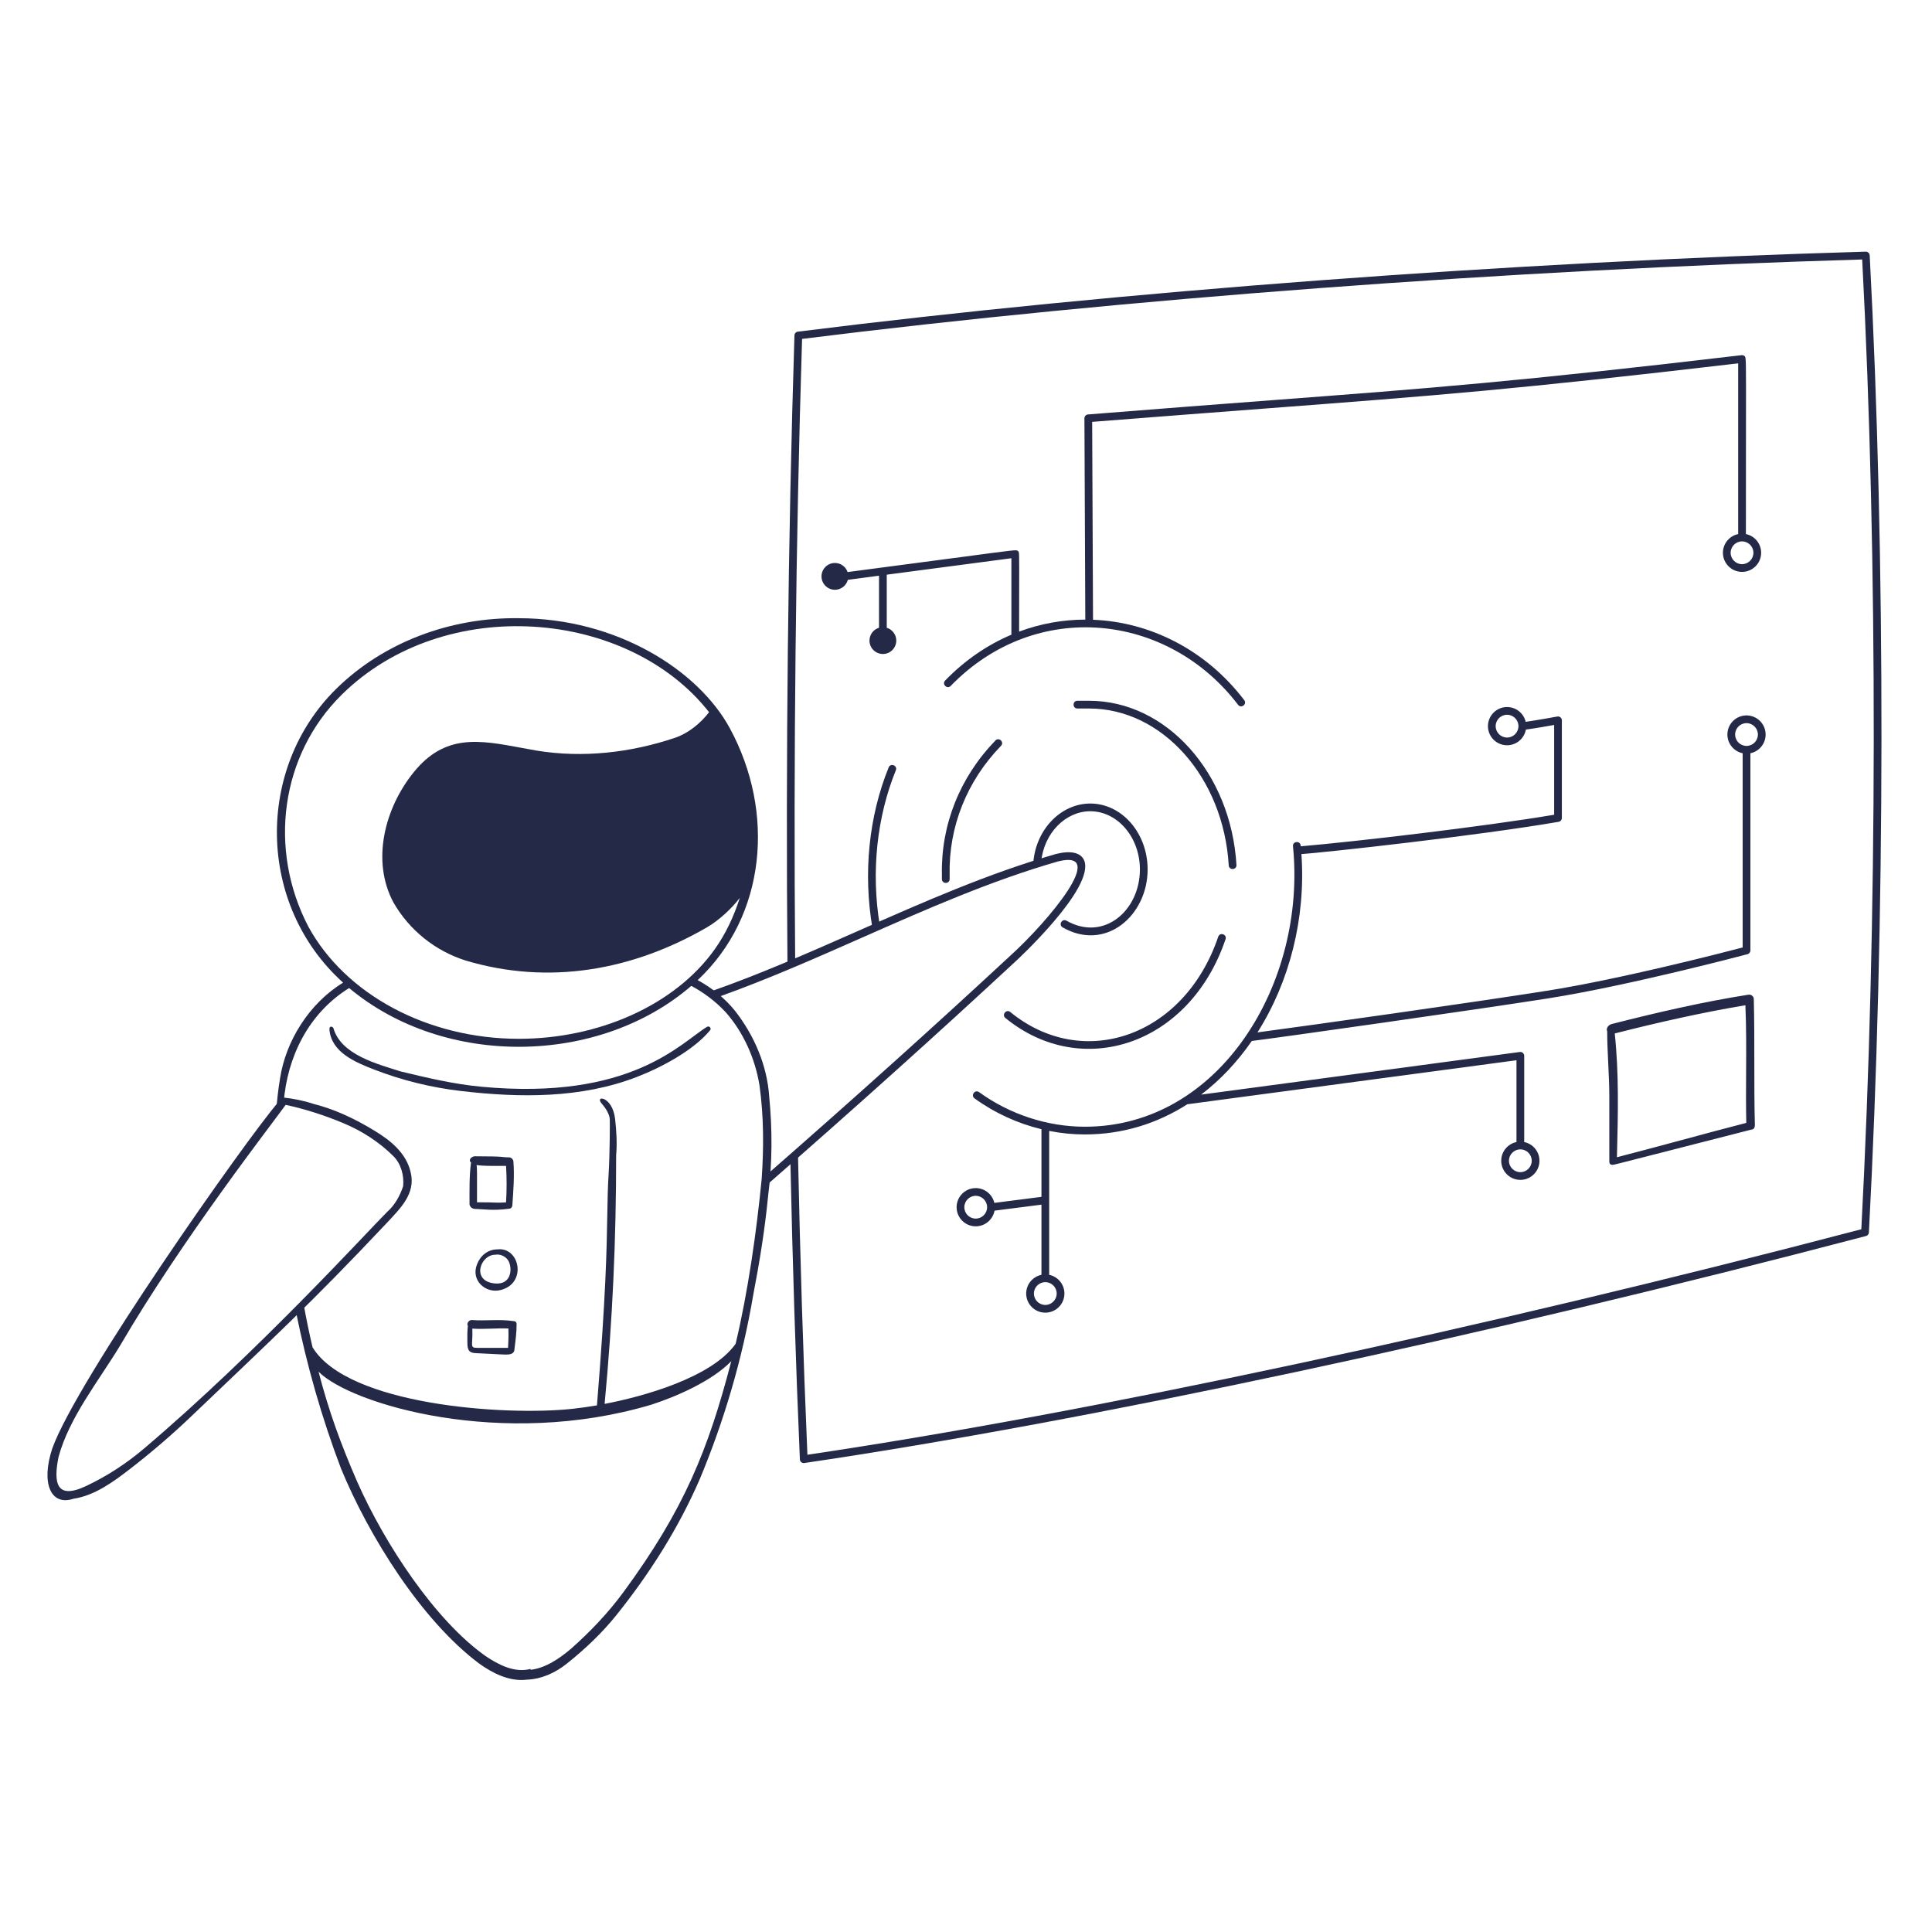 <svg width="222" height="222" viewBox="0 0 222 222" fill="none" xmlns="http://www.w3.org/2000/svg">
<rect width="222" height="222" fill="url(#paint0_linear_13689_5080)"/>
<path fill-rule="evenodd" clip-rule="evenodd" d="M90.816 133.198C91.065 144.982 91.43 156.538 91.911 167.691V167.692C91.923 167.96 92.166 168.151 92.419 168.112C124.716 163.361 170.322 153.61 214.417 142.027C214.605 141.978 214.738 141.814 214.748 141.62C216.643 105.933 216.677 63.958 214.841 29.336C214.828 29.095 214.611 28.913 214.385 28.916C173.456 30.112 128.73 33.462 91.677 38.11C91.46 38.136 91.295 38.317 91.288 38.536C90.543 62.205 90.278 86.829 90.487 110.974C90.782 110.851 91.077 110.726 91.371 110.602C91.17 86.714 91.432 62.366 92.164 38.943C128.985 34.34 173.333 31.018 213.978 29.816C215.784 64.219 215.747 105.81 213.879 141.249C170.132 152.73 124.937 162.4 92.777 167.16C92.296 155.93 91.933 144.293 91.688 132.431C91.397 132.687 91.106 132.943 90.816 133.198ZM119.624 99.102C119.934 95.721 122.447 93.218 125.278 93.218C128.423 93.218 130.983 96.218 130.983 99.907C130.984 104.643 126.816 108.233 122.547 105.793C122.036 105.502 121.597 106.271 122.106 106.563L122.105 106.564C127.052 109.394 131.87 105.198 131.87 99.908C131.87 95.73 128.913 92.331 125.278 92.331C121.88 92.331 118.909 95.379 118.714 99.388C119.017 99.291 119.32 99.196 119.624 99.102ZM101.096 106.351C100.068 100.151 100.769 93.851 102.938 88.513C103.159 87.969 102.336 87.635 102.115 88.179C99.836 93.79 99.16 100.338 100.261 106.719C100.539 106.596 100.818 106.473 101.096 106.351ZM109.241 78.817C119.042 68.727 134.207 70.402 142.265 80.99V80.989C142.611 81.445 143.333 80.926 142.972 80.452C138.581 74.681 132.167 71.472 125.596 71.214L125.497 48.476C133.335 47.858 139.719 47.373 145.239 46.953C165.356 45.423 174.001 44.766 199.727 41.752V61.367C198.728 61.573 197.975 62.46 197.975 63.519C197.975 64.73 198.96 65.715 200.171 65.715C201.382 65.715 202.368 64.73 202.368 63.519C202.368 62.46 201.614 61.573 200.615 61.367C200.615 56.056 200.621 52.139 200.625 49.246V49.237C200.637 41.381 200.638 41.084 200.489 40.942L200.479 40.932L200.467 40.921C200.372 40.837 200.246 40.798 200.12 40.812C174.267 43.859 164.381 44.607 146.221 45.981C140.308 46.429 133.519 46.943 125.018 47.623C124.786 47.641 124.608 47.836 124.608 48.068L124.709 71.197C122.148 71.2 119.577 71.653 117.103 72.577C117.105 70.436 117.107 68.797 117.11 67.54C117.117 63.653 117.118 63.431 117.01 63.347C117.004 63.342 116.997 63.337 116.989 63.332C116.978 63.325 116.966 63.316 116.953 63.304H116.951L116.948 63.301C116.94 63.295 116.934 63.289 116.927 63.283C116.78 63.166 116.512 63.202 110.694 63.978C107.826 64.36 103.61 64.922 97.395 65.734C97.188 65.127 96.613 64.689 95.937 64.689C95.088 64.689 94.397 65.38 94.397 66.229C94.397 67.079 95.088 67.769 95.937 67.769C96.649 67.769 97.25 67.283 97.425 66.625L101.005 66.152V72.133C100.371 72.323 99.909 72.912 99.909 73.608C99.909 74.457 100.599 75.147 101.448 75.147C102.297 75.147 102.988 74.457 102.988 73.608C102.988 72.913 102.526 72.325 101.893 72.133V66.035L116.215 64.145V72.931C113.489 74.087 110.902 75.832 108.604 78.197C108.195 78.619 108.832 79.237 109.241 78.817ZM119.67 129.755C116.924 129.09 114.294 127.888 111.983 126.214C111.507 125.87 112.027 125.15 112.504 125.494C116.042 128.057 120.361 129.468 124.665 129.468C140.179 129.468 150.142 112.933 148.573 97.244C148.514 96.659 149.398 96.57 149.457 97.155L149.466 97.246C155.704 96.716 170.603 94.967 178.582 93.62V83.302C177.829 83.438 176.419 83.686 175.333 83.835C175.146 84.858 174.247 85.636 173.172 85.636C171.961 85.636 170.975 84.651 170.975 83.44C170.975 82.229 171.961 81.243 173.172 81.243C174.212 81.243 175.085 81.97 175.312 82.942C176.725 82.743 178.677 82.382 178.919 82.338L178.944 82.333C179.217 82.282 179.469 82.493 179.469 82.769V93.995C179.469 94.211 179.313 94.396 179.1 94.432C169.856 96.023 152.163 97.966 149.541 98.139C150.063 105.512 148.167 112.834 144.493 118.63C150.985 117.762 169.054 115.219 177.746 113.846C186.244 112.504 198.121 109.428 200.244 108.871V86.554C199.245 86.349 198.49 85.462 198.49 84.402C198.49 83.191 199.475 82.206 200.686 82.206C201.897 82.206 202.883 83.191 202.883 84.402C202.883 85.461 202.131 86.347 201.132 86.553V109.213C201.132 109.414 200.996 109.59 200.802 109.641L200.795 109.643H200.794C200.416 109.744 187.159 113.258 177.885 114.722C169.868 115.987 146.459 119.303 143.842 119.614C142.197 121.996 140.239 124.089 138.017 125.779L174.639 120.881C174.903 120.845 175.142 121.051 175.142 121.321V131.229C176.141 131.434 176.895 132.321 176.895 133.38C176.895 134.591 175.909 135.577 174.698 135.577C173.487 135.577 172.501 134.591 172.501 133.38C172.501 132.321 173.255 131.434 174.254 131.229V121.829L136.52 126.875C136.515 126.876 136.511 126.876 136.506 126.876C136.484 126.88 136.463 126.881 136.443 126.88C133.01 129.079 129.033 130.355 124.666 130.355L124.664 130.356C123.288 130.356 121.912 130.219 120.558 129.95V146.486C121.557 146.692 122.309 147.578 122.309 148.637C122.309 149.848 121.324 150.834 120.113 150.834C118.902 150.834 117.916 149.848 117.916 148.637C117.916 147.578 118.671 146.691 119.67 146.485V138.423L114.279 139.112C114.092 140.135 113.194 140.913 112.117 140.913C110.906 140.913 109.921 139.928 109.921 138.717C109.921 137.506 110.906 136.52 112.117 136.52C113.157 136.52 114.031 137.247 114.257 138.219L119.67 137.527V129.755ZM141.19 99.44C140.589 89.331 133.546 81.412 125.155 81.412H123.802C123.215 81.412 123.215 80.524 123.802 80.524H125.155C134.014 80.524 141.448 88.81 142.077 99.388C142.113 99.974 141.226 100.026 141.19 99.44ZM116.09 116.288C115.634 115.916 115.072 116.603 115.527 116.975C124.259 124.117 136.681 120.146 140.825 107.92C141.013 107.363 140.174 107.078 139.984 107.635C136.082 119.144 124.435 123.116 116.09 116.288ZM108.232 101.012V100.521C108.108 94.79 110.291 89.304 114.384 85.085C114.794 84.664 115.43 85.281 115.021 85.703C111.096 89.75 109 95.009 109.12 100.511V101.012C109.12 101.599 108.232 101.599 108.232 101.012ZM201.033 114.295C201.279 114.295 201.518 114.54 201.525 114.786L201.523 114.787C201.584 117.249 201.584 119.678 201.584 122.091V122.092C201.584 124.504 201.584 126.901 201.647 129.298C201.647 129.544 201.523 129.79 201.278 129.79C197.031 130.877 193.925 131.672 191.651 132.254L191.632 132.26C185.563 133.815 185.433 133.847 185.303 133.848H185.291C185.045 133.848 184.922 133.724 184.922 133.479V125.977C184.922 124.747 184.861 123.488 184.799 122.227C184.738 120.967 184.677 119.706 184.677 118.476C184.552 118.35 184.656 117.805 185.21 117.664C190.402 116.341 195.596 115.139 200.91 114.295H201.033ZM193.176 131.016C195.662 130.344 198.148 129.674 200.66 129.028C200.618 127.062 200.629 125.115 200.639 123.18V123.179C200.653 120.608 200.668 118.057 200.558 115.508C195.585 116.342 190.516 117.487 185.545 118.751C186.038 123.327 185.918 128.105 185.804 132.685L185.796 132.976C188.271 132.339 190.723 131.677 193.176 131.016ZM198.863 63.519C198.863 62.797 199.45 62.21 200.171 62.21C200.893 62.21 201.48 62.797 201.48 63.519C201.48 64.24 200.893 64.827 200.171 64.827C199.45 64.827 198.863 64.24 198.863 63.519ZM173.172 82.131C172.45 82.131 171.863 82.718 171.863 83.44C171.863 84.161 172.45 84.749 173.172 84.749C173.893 84.749 174.48 84.161 174.48 83.44C174.48 82.718 173.893 82.131 173.172 82.131ZM199.378 84.402C199.378 83.681 199.965 83.094 200.686 83.094C201.408 83.094 201.995 83.681 201.995 84.402C201.995 85.124 201.408 85.711 200.686 85.711C199.965 85.711 199.378 85.124 199.378 84.402ZM174.698 132.071C173.977 132.071 173.389 132.658 173.389 133.38C173.389 134.101 173.977 134.689 174.698 134.689C175.42 134.689 176.007 134.101 176.007 133.38C176.007 132.658 175.42 132.071 174.698 132.071ZM118.804 148.637C118.804 147.915 119.391 147.328 120.113 147.328C120.834 147.328 121.421 147.915 121.421 148.637C121.421 149.358 120.834 149.946 120.113 149.946C119.391 149.946 118.804 149.358 118.804 148.637ZM112.117 137.408C111.396 137.408 110.809 137.995 110.809 138.717C110.809 139.438 111.396 140.025 112.117 140.025C112.839 140.025 113.426 139.438 113.426 138.717C113.426 137.995 112.839 137.408 112.117 137.408Z" fill="#242947"/>
<path fill-rule="evenodd" clip-rule="evenodd" d="M87.925 136.326C98.332 127.233 107.775 118.746 116.724 110.443C116.815 110.36 125.845 102.03 124.581 98.871C124.193 97.966 123.049 97.701 121.345 98.127C113.543 100.366 106.117 103.648 98.705 106.924C93.122 109.391 87.546 111.856 81.822 113.868C82.102 114.077 82.373 114.295 82.637 114.521C88.183 112.541 93.615 110.142 99.047 107.743C106.458 104.469 113.87 101.195 121.575 98.984C127.417 97.522 120.534 105.778 116.122 109.788C107.374 117.904 98.155 126.195 88.025 135.056C87.993 135.48 87.96 135.903 87.925 136.326Z" fill="#242947"/>
<path d="M37.857 118.322C38.079 120.907 40.791 122.047 43.005 122.904C46.201 124.139 49.526 124.961 52.966 125.363C59.738 126.157 66.74 126.225 73.135 123.765C75.903 122.701 79.679 120.726 81.621 118.354C81.744 118.107 81.498 117.862 81.252 117.985C78.275 119.771 72.578 126.496 55.304 124.872C52.111 124.572 49.124 123.856 46.05 123.118C43.345 122.257 39.168 121.199 38.306 118.124C38.222 117.955 37.813 117.817 37.857 118.323V118.322Z" fill="#242947"/>
<path d="M58.993 151.803C57.394 151.556 55.795 151.803 54.196 151.679C53.913 151.679 53.577 152.022 53.76 152.371C53.68 153.06 53.705 153.496 53.705 154.262C53.705 155.118 53.864 155.492 54.811 155.492L57.271 155.615C57.974 155.615 59.116 155.87 59.116 155C59.239 154.017 59.361 153.156 59.361 152.172C59.361 151.926 59.238 151.803 58.993 151.803ZM58.378 154.877C57.749 154.875 54.811 154.877 54.811 154.877C53.926 154.877 54.355 154.565 54.273 152.666C55.588 152.764 56.998 152.597 58.418 152.651C58.463 153.577 58.378 154.877 58.378 154.877Z" fill="#242947"/>
<path d="M57.149 143.563C56.042 143.563 55.181 144.301 54.812 145.285C54.072 147.136 55.81 148.663 57.518 148.236C60.61 147.464 59.709 143.243 57.15 143.563H57.149ZM56.909 147.482C54.104 147.259 55.168 144.177 56.902 144.177C57.517 144.054 58.255 144.423 58.501 145.037C58.88 145.985 58.661 147.621 56.908 147.481L56.909 147.482Z" fill="#242947"/>
<path d="M58.994 133.479C58.994 133.232 58.747 132.987 58.502 132.987C57.5 132.987 58.3 132.864 54.567 132.864C54.212 132.864 53.759 133.273 54.125 133.582C53.913 135.097 53.952 136.896 53.952 138.426C54.075 138.796 54.321 138.918 54.69 138.918C55.318 138.918 56.672 139.151 58.502 138.889C58.748 138.889 58.871 138.644 58.871 138.52C58.995 136.799 59.118 135.076 58.995 133.479H58.994ZM54.812 138.152C54.812 134.626 54.832 134.349 54.766 133.869C55.556 133.994 56.476 133.97 58.151 133.97C58.234 135.403 58.234 136.821 58.147 138.167C56.69 138.238 57.385 138.152 54.813 138.152H54.812Z" fill="#242947"/>
<path fill-rule="evenodd" clip-rule="evenodd" d="M84.45 116.139C86.664 118.968 88.14 122.411 88.385 125.977C88.754 129.79 88.754 133.602 88.262 137.415C87.894 141.226 87.279 145.038 86.541 148.851C85.311 156.106 83.219 163.24 80.391 170.003C77.931 175.661 74.623 180.857 70.799 185.622C69.151 187.674 67.199 189.514 65.142 191.155C63.809 192.219 62.229 192.948 60.509 193.006C58.533 193.248 56.598 192.257 55.058 191.155C48.388 186.154 42.376 176.479 39.194 168.773C36.958 162.879 35.257 156.899 34.015 150.766C34.309 150.471 34.603 150.174 34.896 149.879C35.187 151.532 35.529 153.177 35.913 154.813C39.976 161.473 57.999 162.717 65.756 161.886C66.713 161.784 67.657 161.646 68.595 161.486C69.628 148.784 69.718 143.414 69.783 139.584C69.812 137.864 69.836 136.455 69.937 134.831C70.075 132.64 70.087 128.856 70.067 128.584C70.024 127.991 69.551 127.272 69.15 126.822C68.262 125.825 70.367 125.907 70.676 128.559C70.834 129.909 70.923 131.389 70.8 132.741C70.8 142.433 70.39 151.668 69.474 161.317C73.952 160.465 81.779 158.286 84.529 154.413C85.949 148.464 86.944 141.437 87.524 135.447L87.523 135.446C87.768 131.879 87.768 128.313 87.276 124.746C86.785 121.672 85.432 118.597 83.341 116.26C82.186 115.037 80.872 114.054 79.437 113.282C68.858 122.423 51.104 122.726 40.119 113.532C35.406 116.457 32.995 121.507 32.599 126.689C32.31 127.054 32.021 127.426 31.732 127.802C31.819 126.497 31.966 125.191 32.184 123.886C32.828 119.696 35.466 115.325 39.425 112.914C29.489 103.955 29.359 88.298 38.618 79.168C44.079 73.785 51.791 70.922 59.616 71.037C70.765 71.037 80.212 76.942 83.872 83.698C89.094 93.338 88.043 105.247 80.168 112.623C81.811 113.518 83.288 114.704 84.45 116.139ZM39.267 79.825C32.237 86.757 30.796 97.572 35.422 106.457V106.456C39.688 114.296 49.182 119.366 59.609 119.366C68.768 119.366 77.522 115.527 82.113 109.099C83.415 107.276 84.341 105.254 85.008 103.171C84.017 104.478 82.539 105.799 81.252 106.546C72.703 111.511 63.063 113.241 53.459 110.358C50.016 109.252 47.065 106.915 45.22 103.718C42.637 98.922 44.2 92.845 47.556 88.715C51.146 84.297 55.064 85.027 59.932 85.934C60.508 86.041 61.096 86.151 61.699 86.255C66.987 87.115 72.475 86.491 77.563 84.778C79.077 84.269 80.496 83.12 81.477 81.836C72.174 69.976 51.089 68.167 39.267 79.825ZM65.634 189.435C67.847 187.467 69.883 185.337 71.66 182.917H71.661C78.579 173.494 81.375 166.633 84.03 156.405C81.872 158.649 77.769 160.467 74.844 161.407C57.702 166.519 40.346 161.381 36.603 157.616C37.796 162.21 39.156 165.91 41.039 170.25C44.215 177.438 50.012 186.211 55.797 190.295C57.272 191.28 59.117 192.263 60.962 191.771L60.974 191.872C62.732 191.659 64.311 190.554 65.634 189.435Z" fill="#242947"/>
<path d="M47.187 134.709C46.695 132.495 44.851 131.019 43.006 129.912C40.792 128.559 38.456 127.452 35.996 126.838C34.889 126.468 33.66 126.223 32.43 126.099C32.118 126.099 31.956 126.395 32.003 126.612C28.152 131.09 8.813 158.618 6.014 166.418C4.681 170.418 5.827 173.09 8.449 172.215C10.909 171.847 13.1 170.219 14.967 168.772C17.398 166.89 19.713 164.909 21.977 162.746C31.043 154.082 35.68 149.838 44.482 140.487C45.958 138.889 47.802 137.167 47.188 134.707L47.187 134.709ZM44.481 139.258C42.101 141.639 29.579 155.389 16.564 166.437C14.571 168.128 12.36 169.585 9.923 170.741C6.425 172.402 6.14 170.35 6.725 167.42C7.955 162.87 11.339 158.68 13.798 154.622C20.943 142.373 31.282 129.114 32.825 126.955C35.109 127.445 37.359 128.185 39.437 129.051C41.63 129.964 43.618 131.264 45.217 132.864C46.077 133.724 46.447 135.077 46.324 136.308C45.955 137.415 45.34 138.521 44.479 139.26L44.481 139.258Z" fill="#242947"/>
<defs>
<linearGradient id="paint0_linear_13689_5080" x1="3" y1="80.5" x2="163.5" y2="81" gradientUnits="userSpaceOnUse">
<stop stop-color="white" stop-opacity="0"/>
<stop offset="0.12" stop-color="white"/>
<stop offset="0.88" stop-color="white"/>
<stop offset="1" stop-color="white" stop-opacity="0"/>
</linearGradient>
</defs>
</svg>
